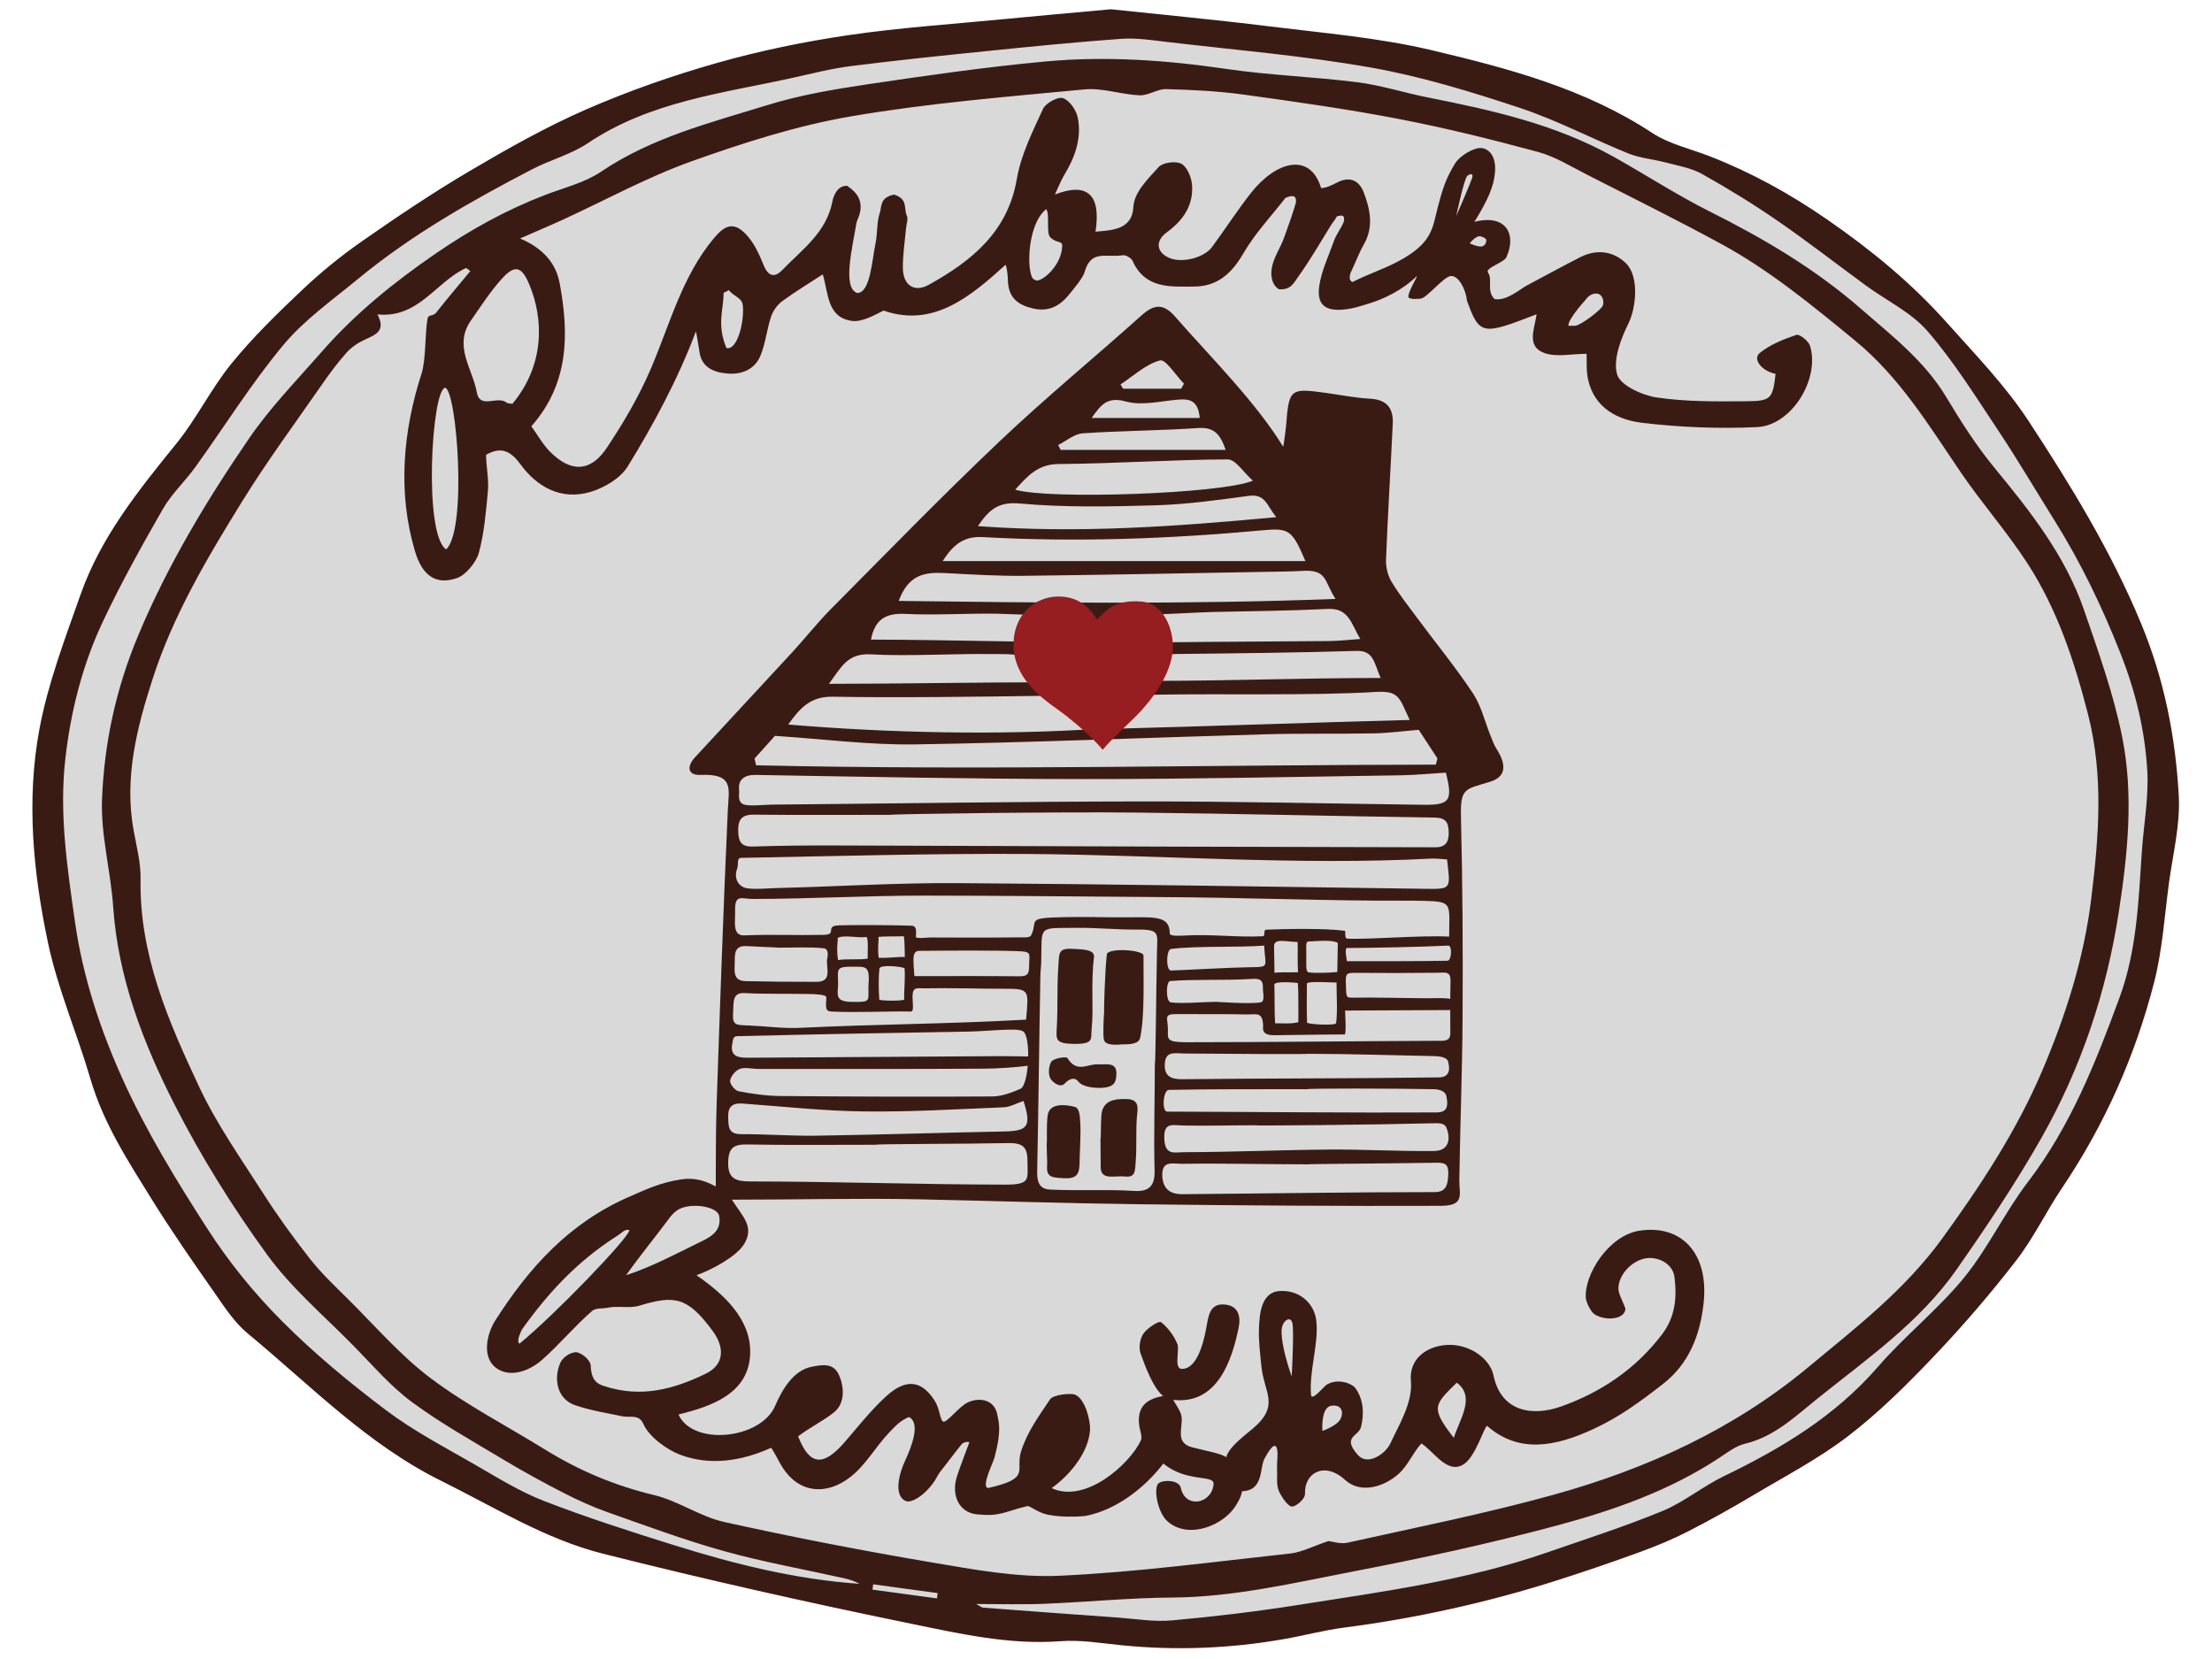 <svg xmlns="http://www.w3.org/2000/svg" width="400" height="300" viewBox="0 0 400 300" fill="none"><g clip-path="url(#clip0_2_2)"><ellipse cx="200" cy="150" rx="191" ry="145" fill="#D9D9D9"></ellipse><mask id="mask0_2_2" style="mask-type:luminance" maskUnits="userSpaceOnUse" x="-41" y="-78" width="482" height="482"><path d="M-41 -77.891H440.891V404H-41V-77.891Z" fill="white"></path></mask><g mask="url(#mask0_2_2)"><path d="M200.15 172.589C200.295 171.348 206.794 171.727 206.784 172.808C206.746 176.856 207.03 183.734 206.173 187.67C205.946 188.715 204.594 188.875 202.841 188.86C202.556 188.856 199.982 189.254 199.633 188.061C199.404 187.275 199.581 183.807 199.669 182.928C199.591 182.917 199.807 175.545 200.15 172.589Z" fill="#3A1B14"></path><path d="M197.835 172.949C197.237 177.865 197.794 182.216 197.413 185.949C197.208 187.955 197.928 188.827 194.034 188.766C190.794 188.713 190.986 187.877 191.101 185.823C191.321 181.966 191.11 178.773 191.373 174.921C191.56 172.187 191.264 171.37 194.377 171.604C195.644 171.699 197.835 171.65 197.835 172.949Z" fill="#3A1B14"></path><path d="M199.165 201.656C199.401 198.909 201.653 198.689 203.746 198.742C206.252 198.805 205.682 200.648 205.575 202.146C205.385 204.801 205.579 207.339 205.375 209.994C205.24 211.768 205.342 212.954 203.467 212.748C201.643 212.546 199.086 213.513 199.039 211.12C199.015 209.908 199.003 207.164 199.003 205.945C199.109 205.945 199.041 203.087 199.165 201.656Z" fill="#3A1B14"></path><path d="M189.277 206.939C189.384 205.973 189.202 203.571 189.45 201.703C189.748 199.452 192.524 199.69 194.339 200.152C195.159 200.36 195.263 201.635 195.336 202.782C195.485 205.089 195.261 207.838 195.222 210.167C195.191 212.049 194.958 213.179 192.5 213.06C190.183 212.948 189.188 212.917 189.355 210.73C189.398 210.177 189.277 208.416 189.277 206.939Z" fill="#3A1B14"></path><path d="M199.114 196.728C197.072 196.752 195.563 196.334 194.985 195.567C194.359 194.739 193.371 195.033 192.543 195.931C191.653 196.895 190.15 195.501 189.9 194.945C189.531 194.119 189.63 192.742 190.121 191.982C190.509 191.382 192.815 190.989 193.025 191.331C194.714 194.088 196.669 192.386 198.468 192.47C200.202 192.548 202.172 191.898 201.853 194.691C201.73 195.747 201.472 196.599 199.114 196.728Z" fill="#3A1B14"></path><path d="M262.894 260.009C258.624 254.502 259.341 254.071 263.426 250.028C266.899 252.578 263.911 256.724 262.894 260.009ZM242.385 256.629C241.76 257.85 239.13 258.757 239.13 258.757C239.13 258.757 238.802 254.487 240.742 254.205C242.681 253.923 243.011 255.408 242.385 256.629ZM233.578 248.886C233.578 248.886 231.606 243.536 231.762 240.484C231.847 238.849 233.333 237.856 233.692 239.202C234.052 240.547 233.578 248.886 233.578 248.886ZM113.219 230.597C115.996 226.714 118.955 223.11 121.15 220.132C121.585 219.54 122.277 218.886 122.933 218.583C125.396 217.449 129.766 218.248 130.048 219.873C130.57 222.879 128.169 223.839 126.054 224.871C122.513 226.602 117.748 229.143 113.219 230.597ZM93.921 242.988C93.634 242.711 93.545 242.159 94.375 240.423C99.189 233.699 104.342 228.159 111.428 223.59C112.594 222.899 112.93 222.192 113.821 222.447C113.728 223.839 100.235 237.849 93.921 242.988ZM135.098 206.958C142.862 207.094 150.628 207.009 158.392 207.009C158.394 206.845 174.416 206.872 182.285 206.709C185.305 206.647 185.82 207.63 185.809 210.403C185.799 213.18 186.369 214.224 181.862 214.217C166.45 214.2 151.187 213.662 135.773 213.641C133.133 213.638 131.569 213.247 131.68 210.071C131.766 207.555 132.7 206.916 135.098 206.958ZM134.287 199.558C141.591 200.087 148.896 200.895 156.206 200.983C164.633 201.087 173.068 200.578 181.495 200.233C182.63 200.186 183.742 199.538 185.09 199.094C186.534 203.686 185.903 204.517 181.58 204.604C170.273 204.83 158.97 205.192 147.663 205.369C143.116 205.44 138.565 205.078 134.016 205.094C131.613 205.102 131.739 203.637 131.681 202.011C131.613 200.123 132.445 199.424 134.287 199.558ZM186.211 191.05C185.17 191.05 182.267 190.975 181.226 190.982C166.008 191.077 150.789 191.174 135.569 191.271C133.811 191.281 131.933 191.245 132.423 188.736C132.559 188.031 132.554 187.39 133.266 187.373C147.129 187.038 161.343 186.771 175.208 186.543C177.542 186.506 180.699 186.174 183.033 186.193C183.691 186.198 184.439 186.196 184.985 186.492C186.474 187.298 186.127 196.211 184.512 196.905C182.914 197.59 181.146 198.263 179.45 198.273C166.684 198.351 153.917 198.307 141.15 198.193C138.611 198.171 136.052 197.809 133.555 197.331C132.904 197.207 131.931 195.98 132.026 195.412C132.161 194.599 133.012 193.568 133.794 193.289C134.769 192.942 135.982 193.297 137.093 193.297C150.755 193.301 164.418 193.333 178.081 193.25C180.208 193.236 183.9 193.005 186.025 192.702C185.988 192.235 186.71 191.393 186.211 191.05ZM132.56 183.352C132.701 181.384 132.316 179.464 134.58 179.582C138.349 179.777 142.867 179.672 146.643 179.753C147.284 179.769 149.433 179.832 149.428 180.348C149.411 181.81 149.052 182.846 150.303 182.914C154.596 183.148 160.988 182.835 164.774 182.914C165.202 182.924 165.083 181.583 165.056 181.246C164.803 178.15 165.642 178.766 167.465 178.721C171.682 178.621 177.296 178.808 181.514 178.8C186.258 178.791 186.019 178.956 185.549 184.384C171.783 185.17 158.173 185.204 144.671 185.865C141.582 186.016 138.464 185.559 135.358 185.438C133.245 185.355 132.409 185.465 132.56 183.352ZM132.865 173.994C132.88 172.527 132.773 170.966 134.99 171.083C136.987 171.189 138.983 171.272 140.98 171.366C143.092 171.374 146.915 171.216 148.989 171.488C149.87 171.604 149.707 172.833 149.606 173.253C149.232 174.817 150.723 177.538 147.66 177.548C143.549 177.564 138.942 177.508 134.835 177.421C132.455 177.37 132.849 175.522 132.865 173.994ZM151.476 169.616C152.481 168.974 155.485 169.696 156.581 169.429C157.139 169.293 156.848 172.605 156.909 173.339C155.769 173.606 153.078 173.356 151.544 173.606C151.199 171.384 151.56 170.289 151.476 169.616ZM154.433 174.81C156.311 174.835 157.171 174.607 157.108 177.266C156.77 181.037 158.021 181.21 154.104 181.176C150.757 181.146 151.565 179.774 151.554 177.831C151.542 175.211 151.012 174.767 154.433 174.81ZM158.849 169.421C159.726 169.303 162.322 169.351 163.449 169.303C163.618 170.446 163.587 172.12 163.618 173.059C162.433 172.996 160.383 173.278 158.902 173.2C158.647 171.588 158.932 170.172 158.849 169.421ZM159.023 175.155C159.114 174.339 163.281 174.803 163.575 175.107C163.725 177.251 163.434 179.301 163.512 180.724C163.529 181.045 159.026 180.991 159.006 180.755C158.87 179.167 158.858 176.595 159.023 175.155ZM184.271 176.547C178.248 176.472 171.417 176.517 165.357 176.517C165.109 173.353 164.935 171.959 166.215 171.947C170.96 171.904 179.963 171.813 184.706 172.03C186.527 172.114 186.124 172.778 186.107 174.15C186.088 175.835 186.156 176.571 184.271 176.547ZM136.098 162.561C146.324 162.546 156.966 161.949 167.191 161.954C181.867 161.963 196.542 162.136 211.218 162.23C223.672 162.31 236.053 162.765 248.507 162.859C251.397 162.881 254.707 162.835 257.595 162.905C262.773 163.03 262.058 163.421 262.054 169.366C256.735 169.099 247.363 169.948 243.594 169.727C243.062 169.694 243.412 168.351 243.173 168.317C239.761 167.843 232.422 167.96 228.983 168.115C228.347 168.144 228.923 169.273 228.326 169.303C223.728 169.538 219.005 168.885 214.121 169.179C213.477 169.217 211.544 169.329 211.539 168.834C211.508 165.174 208.333 165.971 201.273 165.88C198.381 165.841 195.488 165.791 192.598 165.846C185.226 165.987 187.824 166.42 186.462 169.132C186.207 169.637 185.007 169.492 184.312 169.502C178.982 169.572 173.651 169.555 168.32 169.528C167.786 169.524 165.602 169.785 165.619 169.429C165.67 168.413 165.824 167.442 164.821 167.396C162.458 167.286 153.698 167.238 151.665 167.333C149.04 167.454 151.517 169.003 148.958 169.054C143.466 169.162 139.614 168.94 134.628 169.147C132.375 169.241 132.982 166.76 132.933 164.518C132.87 161.626 134.23 162.565 136.098 162.561ZM133.283 157.143C133.623 156.219 133.138 155.148 134.038 155.131C150.599 154.816 168.971 154.32 185.531 154.423C209.978 154.575 234.407 156.542 258.874 155.26C259.737 155.214 260.611 155.352 261.677 155.414C262.241 160.613 262.602 160.793 258.049 160.73C229.931 160.341 201.239 159.882 173.119 159.697C162.234 159.625 151.344 160.322 140.455 160.588C138.806 160.628 136.897 160.843 135.243 160.652C133.483 160.45 132.673 158.803 133.283 157.143ZM136.346 147.316C144.578 147.401 152.809 147.348 161.042 147.348C161.042 147.202 190.627 146.782 205.419 146.938C223.437 147.13 241.454 147.584 259.47 147.844C261.454 147.873 261.927 148.727 261.971 150.452C262.017 152.212 261.454 153.22 259.555 153.215C243.65 153.172 227.743 153.147 211.838 153.097C191.623 153.034 171.409 152.938 151.192 152.888C146.186 152.875 141.176 152.909 136.173 153.082C134.029 153.155 133.541 152.215 133.492 150.314C133.439 148.208 134.102 147.292 136.346 147.316ZM136.635 140.131C156.518 140.471 176.403 140.871 196.288 140.881C215.289 140.891 234.29 140.471 253.289 140.199C255.928 140.162 258.561 139.893 261.456 139.717C262.748 144.806 262.201 145.59 257.371 145.531C240.483 145.318 223.595 144.907 206.709 144.924C184.278 144.946 161.848 145.301 139.418 145.505C138.306 145.515 135.263 145.867 134.367 145.415C133.317 144.886 133.74 143.679 133.645 142.7C133.483 141.051 134.551 140.096 136.635 140.131ZM140.13 133.068C148.976 133.644 157.224 134.736 165.452 134.61C186.552 134.283 207.644 133.377 228.743 132.786C235.303 132.602 241.87 132.735 248.434 132.617C250.938 132.572 253.437 132.232 256.553 131.977C257.439 133.331 258.685 135.237 259.933 137.145C259.839 137.52 259.746 137.894 259.652 138.27C218.677 138.311 177.704 139.332 136.724 138.389C136.63 137.981 136.537 137.575 136.443 137.168C137.834 135.621 139.224 134.074 140.13 133.068ZM150.642 125.987C161.744 126.195 177.311 125.991 188.421 125.829C195.022 125.734 193.998 126.084 198.627 131.79C180.691 132.974 160.699 132.546 142.532 131.018C144.705 127.982 146.575 125.911 150.642 125.987ZM157.521 118.329C163.895 118.703 172.803 118.178 179.229 118.273C183.484 118.336 186.957 117.702 189.648 123.373C177.899 123.373 162.225 123.657 149.902 123.657C152.154 120.626 153.234 118.077 157.521 118.329ZM163.742 111.014C168.956 111.284 175.014 110.89 180.239 110.976C181.43 110.997 185.123 111.17 186.331 111.17C186.068 116.015 186.913 116.048 182.734 115.988C175.428 115.884 164.721 115.658 157.498 115.658C158.174 112.219 159.912 110.815 163.742 111.014ZM170.931 103.629C175.701 103.889 180.482 104.178 185.254 104.124C201.024 103.944 216.792 103.615 232.561 103.342C233.117 103.332 234.63 103.292 235.142 103.253C240.116 102.879 239.337 104.967 241.503 108.304C214.992 109.324 187.365 108.981 162.521 108.666C164.274 103.901 167.176 103.425 170.931 103.629ZM177.709 97.121C194.615 98.077 211.491 97.446 228.342 95.889C233.108 95.449 233.675 95.845 236.056 101.458H170.477C172.475 98.272 174.521 96.941 177.709 97.121ZM184.415 91.051C192.562 91.78 200.815 91.617 209.013 91.375C214.641 91.209 220.263 90.417 225.858 89.665C228.87 89.262 229.103 91.505 230.8 93.516C212.552 95.217 195.093 96.486 176.832 95.139C178.974 91.981 180.679 90.718 184.415 91.051ZM191.452 83.911C201.64 83.838 211.824 83.12 222.013 83.074C223.429 83.069 224.853 85.413 226.558 86.921C220.812 89.341 189.26 90.359 183.582 88.54C185.806 86.107 187.623 83.938 191.452 83.911ZM195.777 78.362C202.73 77.886 209.715 77.879 216.668 77.403C219.495 77.208 220.656 78.455 221.637 81.354H191.799C191.646 81.063 191.494 80.771 191.341 80.478C192.819 79.742 194.257 78.466 195.777 78.362ZM203.603 72.606C206.531 73.415 209.953 72.502 213.149 72.259C215.133 72.109 216.664 72.414 216.953 75.586H197.393C199.018 73.357 200.089 71.633 203.603 72.606ZM209.771 65.173C210.771 64.908 212.63 67.881 214.099 69.379C213.929 69.683 213.757 69.989 213.587 70.295H203.102C202.942 70.035 202.782 69.777 202.621 69.517C204.979 67.973 207.185 65.86 209.771 65.173ZM245.978 115.551C243.803 115.699 242.076 115.905 240.347 115.922C231.687 116.008 219.733 116.037 211.075 116.146C207.221 116.194 209.511 113.067 208.078 111.107C210.782 111.107 216.797 110.716 219.502 110.66C226.378 110.517 233.26 110.451 240.128 110.115C243.951 109.926 244.354 112.852 245.978 115.551ZM249.667 122.599C236.274 122.599 221.304 123.123 208.64 123.123C204.797 119.203 208.889 118.303 212.865 118.261C222.744 118.156 235.385 118.014 245.258 117.705C248.414 117.605 248.42 119.764 249.667 122.599ZM254.926 130.19C237.496 130.651 219.099 131.312 202.257 131.757C204.564 128.446 204.392 125.71 208.827 125.625C220.357 125.403 237.306 125.826 248.815 125.124C253.17 124.859 253.055 126.346 254.926 130.19ZM243.558 171.432C248.492 171.4 256.943 171.241 261.898 170.993C262.644 170.956 262.5 173.715 261.757 173.732C256.416 173.841 248.92 173.81 243.577 173.81C243.514 173.53 243.118 171.434 243.558 171.432ZM236.578 170.259C237.675 170.215 240.979 169.853 241.92 170.524C241.896 171.037 241.852 175.252 241.826 175.765C240.653 175.922 237.707 176.003 236.617 175.828C236.133 175.75 236.203 174.335 236.223 173.484C236.271 171.559 235.992 170.281 236.578 170.259ZM241.685 177.657C241.688 179.985 241.892 182.895 241.612 185.006C241.542 185.532 236.367 185.217 236.356 184.913C236.279 183.082 236.313 179.747 236.33 177.885C236.333 177.321 241.189 177.732 241.685 177.657ZM234.783 184.853C233.265 185.198 231.8 185.027 230.579 185.042C230.453 183.556 230.509 179.592 230.441 178.06C230.411 177.358 234.2 177.684 234.678 177.756C234.834 178.851 234.768 183.493 234.783 184.853ZM230.468 175.906C230.438 175.014 230.406 172.057 230.39 171.182C230.365 169.64 232.167 170.25 234.654 170.352C234.713 171.503 234.601 173.883 234.727 175.82C232.871 175.843 231.133 175.797 230.468 175.906ZM226.105 174.905C222.217 174.956 215.656 175.362 211.774 175.5C210.788 175.534 210.874 171.716 211.758 171.604C216.544 170.997 223.939 171.372 228.602 170.993C228.779 174.873 229.702 174.857 226.105 174.905ZM219.893 181.163C217.907 181.163 213.637 181.55 211.695 181.256C210.793 181.118 210.833 177.47 211.602 177.404C215.663 177.062 221.594 177.293 225.666 177.057C227.261 176.965 228.413 176.763 228.369 178.533C228.345 179.502 228.842 181.117 227.903 181.271C225.97 181.591 219.893 181.158 219.893 181.163ZM262.253 185.493C262.235 187.155 262.6 188.202 260.632 188.209C245.731 188.262 229.459 188.466 214.558 188.468C211.02 188.468 211.163 187.92 211.196 186.419C211.243 184.102 210.278 183.362 212.714 183.383C216.27 183.413 221.923 183.349 225.479 183.446C227.092 183.49 228.328 182.846 228.415 185.467C228.427 185.843 227.981 187.216 230.375 187.201C233.93 187.177 239.603 187.06 243.14 187.06C243.501 187.06 243.235 183.305 243.235 182.742C249.192 182.742 256.738 182.648 262.695 182.648C262.733 182.237 262.564 181.105 262.602 180.693C261.436 180.379 258.889 180.527 257.721 180.52C253.947 180.5 248.512 180.34 244.737 180.411C243.32 180.438 243.463 180.296 243.382 178.036C243.31 176.027 243.36 175.901 245.332 175.922C249.779 175.967 255.37 175.952 259.817 175.908C261.439 175.893 262.362 175.534 262.298 177.588C262.216 180.221 262.282 182.858 262.253 185.493ZM214.106 203.533C218.217 203.611 222.618 203.487 226.73 203.487C226.732 203.606 248.505 203.395 258.942 203.127C260.123 203.096 261.186 203.03 261.544 203.89C262.364 205.857 262.078 208.092 259.363 208.133C253.254 208.222 246.465 207.825 240.356 207.875C231.585 207.946 222.893 208.33 214.121 208.352C212.476 208.356 210.677 209.027 210.543 205.971C210.405 202.844 211.988 203.494 214.106 203.533ZM210.626 192.466C210.735 189.979 212.404 190.494 214.167 190.509C221.611 190.577 236.57 190.666 236.57 190.564C244.016 190.564 251.921 190.841 259.363 190.978C260.377 190.997 261.67 191.189 261.867 191.956C262.316 193.712 261.922 194.803 260.184 194.827C245.185 195.035 229.074 194.987 214.074 195.155C212.542 195.172 210.507 195.13 210.626 192.466ZM211.367 197.088C218.914 196.93 228.814 196.964 236.364 196.964C236.364 196.796 251.996 196.816 259.317 196.962C260.445 196.985 261.374 197.411 261.541 198.18C262.036 200.451 261.373 201.155 259.81 201.163C244.825 201.25 226.04 201.058 211.054 201.015C210.067 201.012 210.303 197.11 211.367 197.088ZM259.435 215.571C244.354 215.571 228.92 215.827 213.839 215.946C211.947 215.962 210.308 215.294 210.182 212.657C210.041 209.721 212.188 210.479 213.769 210.455C221.311 210.347 228.964 210.549 236.507 210.549C236.509 210.474 251.492 210.396 259.035 210.268C261.024 210.234 261.957 210.165 261.895 212.291C261.837 214.255 261.505 215.571 259.435 215.571ZM208.833 192.332C208.833 198.868 208.612 205.148 208.785 211.679C208.86 214.503 207.726 215.525 205.096 215.358C200.001 215.035 194.938 215.368 189.842 215.11C187.885 215.011 187.521 213.592 187.555 211.919C187.792 200.179 187.912 188.087 188.137 176.347C188.15 175.571 188.268 174.8 188.285 174.024C188.438 167.178 187.596 167.881 194.66 167.785C198.209 167.738 202.231 168.141 205.783 168.1C209.771 168.052 209.29 168.895 209.224 171.825C209.071 178.572 208.982 192.332 208.833 192.332ZM296.553 222.534C290.827 223.365 286.407 230.636 286.771 234.745C286.846 235.575 287.704 237.21 288.285 237.621C289.958 238.811 293.651 238.794 293.933 236.746C293.963 236.521 293.085 234.718 292.816 233.909C292.105 231.773 294.028 228.7 296.831 227.738C299.378 226.865 302.475 228.346 302.795 230.905C303.252 234.565 302.99 238.08 300.548 241.297C295.811 247.531 289.593 251.723 282.403 254.3C276.907 256.272 271.411 255.157 270.075 248.729C269.424 245.593 265.599 242.964 261.643 243.208C257.791 243.442 254.763 245.868 255.135 249.746C255.509 253.673 252.798 257.982 251.458 260.947C250.571 262.912 247.331 265.11 245.576 263.138C242.572 259.759 245.685 259.794 246.124 258.021C246.702 255.68 246.593 253.032 245.044 250.936C244.643 250.392 242.229 249.09 239.959 250.356C239.448 250.642 237.194 253.498 237.081 252.25C236.694 247.93 238.489 243.066 238.035 238.874C237.678 235.566 234.843 233.206 231.356 233.46C227.929 233.711 227.762 237.921 227.663 240.171C227.568 242.361 227.878 244.78 228.087 246.961C228.556 251.895 231.562 254.072 226.553 258.334C225.385 259.329 222.079 261.761 221.751 263.529C220.952 262.841 217.768 262.304 215.554 261.714C212.367 260.864 213.987 258.108 213.647 256.066C213.484 255.091 212.348 253.595 212.176 253.141C220.185 254.033 222.786 245.916 223.988 240.093C224.394 238.123 224.019 235.962 221.171 235.886C218.72 235.819 218.512 238.06 218.137 240.125C217.531 243.451 216.197 247.9 213.443 247.509C212.363 247.055 213.321 244.029 212.911 243.051C212.28 241.543 211.224 240.1 209.985 239.109C209.535 238.747 207.447 240.231 206.825 241.079C206.116 242.048 205.88 243.694 206.262 244.772C207.151 247.277 208.578 251.045 210.315 252.437C208.108 252.875 205.421 253.776 206.026 257.911C206.145 258.725 206.621 259.794 206.294 260.493C204.307 264.735 196.312 271.961 190.165 269.099C193.623 266.642 196.859 262.543 197.111 258.601C197.22 256.872 196.219 252.921 194.386 252.192C193.607 251.883 190.457 252.189 189.883 253.047C187.817 256.136 185.804 258.858 184.667 262.377C183.504 265.967 186.614 267.283 178.681 269.082C177.367 268.879 179.543 264.667 179.839 263.56C181.168 258.601 180.606 257.193 180.341 255.784C179.849 253.187 177.274 252.571 175.021 253.595C173.437 254.314 171.203 257.365 170.547 257.068C169.937 256.724 169.999 254.8 168.998 253.251C166.537 249.445 163.686 249.362 160.253 252.484C157.486 255 155.155 258.008 152.697 260.838C148.911 265.197 146.407 265.093 144.328 259.743C146.225 258.244 148.911 256.933 150.803 255.408C152.86 253.753 152.658 250.827 151.743 248.714C150.762 246.449 148.863 246.752 146.8 247.15C143.371 247.808 141.359 251.47 140.166 254.235C137.558 260.277 125.272 261.542 122.692 255.784C128.604 254.331 135.491 252.022 135.659 244.678C135.802 238.483 130.826 233.992 125.946 230.597C128.526 229.706 133.063 227.313 134.502 225.06C136.537 221.876 134.267 219.953 132.344 216.941C144.178 216.941 155.407 216.642 166.385 216.878C179.611 217.164 193.058 217.607 206.283 217.769C224.291 217.991 242.572 218.116 260.584 218.051C264.965 218.036 263.855 215.936 263.892 213.374C264.033 203.615 264.421 193.858 264.479 184.099C264.55 172.108 264.491 160.112 264.193 148.128C264.052 142.426 264.74 142.811 269.465 141.364C272.498 140.434 272.362 138.141 270.614 135.416C270.14 134.678 269.852 133.814 269.517 132.993C268.482 130.443 267.851 127.631 266.361 125.384C263.285 120.745 259.742 116.415 256.417 111.937C254.765 109.713 253.033 107.529 251.611 105.161C250.935 104.034 250.581 102.509 250.634 101.186C250.96 92.984 251.474 84.79 251.856 76.591C251.984 73.855 250.804 72.266 247.796 72.104C245.139 71.961 242.504 71.428 239.861 71.064C233.698 70.217 233.076 70.151 232.638 76.189C232.568 77.168 232.206 80.101 232.044 80.79C227.068 72.653 218.83 64.498 212.499 57.258C210.361 54.812 208.68 55.013 206.42 57.037C197.902 64.667 189.05 71.941 180.759 79.805C170.385 89.645 160.411 99.908 150.334 110.053C147.84 112.564 145.642 115.366 143.243 117.974C137.395 124.325 131.498 130.63 125.646 136.98C124.198 138.552 124.283 140.233 126.68 140.13C132.831 139.861 131.783 142.707 131.608 146.561C130.801 164.297 130.192 182.043 129.587 199.79C129.436 204.179 129.434 210.467 129.434 214.547C126.712 213.044 124.74 213.029 123.05 213.294C119.367 213.876 117.014 214.994 113.617 216.487C102.94 221.179 95.706 229.169 89.596 238.726C87.983 241.249 87.089 245.474 89.759 247.4C92.24 249.188 95.68 247.949 97.974 245.945C101.047 243.259 103.976 239.738 107.065 237.069C107.757 236.47 108.971 236.683 109.879 236.481C111.686 236.074 113.791 236.652 115.557 236.12C121.94 234.196 124.271 234.43 128.871 240.673C131.064 243.65 131.006 246.764 127.635 248.401C121.961 251.155 115.948 252.906 109.08 250.591C108.055 250.246 106.906 249.605 106.827 247.009C106.792 245.81 104.91 244.474 104.09 244.522C102.999 244.583 101.688 245.518 101.274 246.54C100.038 249.588 100.876 253.056 104.012 254.111C106.95 255.099 109.519 255.473 112.553 256.114C113.94 256.405 115.542 255.645 116.356 257.522C117.332 259.772 120.541 262.12 122.909 263.028C128.341 265.109 134.056 264.237 139.445 261.807C140.178 262.836 140.851 264.333 141.495 265.343C144.453 269.976 149.333 270.487 153.666 267.174C156.61 264.923 158.334 261.581 160.942 258.882C162.037 257.749 162.819 256.911 164.367 256.238C166.463 257.302 164.95 261.403 163.65 264.182C162.747 266.112 161.425 270.384 163.788 271.429C164.818 271.885 167.339 270.365 169.076 267.689C169.289 267.361 169.649 266.625 169.921 266.282C171.434 264.367 172.412 263.006 173.942 261.103C174.379 260.745 174.999 260.655 175.286 260.823C174.595 262.749 173.677 265.022 173.049 266.97C171.951 270.391 173.439 273.512 176.633 273.838C180.919 274.277 181.519 273.383 185.753 272.352C186.251 272.23 187.533 273.522 189.602 273.932C192.334 274.474 195.972 274.192 196.344 274.12C201.844 273.046 206.951 269.099 210.376 264.655C214.585 268.143 219.582 266.6 219.451 268.362C219.184 271.929 214.351 272.93 213.521 269.036C213.236 267.691 210.565 267.502 209.548 268.191C208.53 268.879 209.227 273.5 211.206 275.183C215.007 278.418 221.36 275.825 223.549 272.148C224.153 271.137 224.41 270.647 224.614 269.661C228.617 269.535 227.725 265.297 228.712 263.669C229.02 263.16 230.183 260.932 230.73 261.573C231.278 262.215 230.861 264.391 230.933 265.547C231.009 266.758 230.776 268.432 231.215 269.52C231.58 270.426 232.818 272.371 233.578 272.431C234.327 272.488 236.021 271.065 235.987 270.115C235.846 266.266 239.569 264.248 243.229 267.611C245.983 270.141 250.168 268.949 252.866 266.564C254.629 265.005 255.438 262.781 257.028 261.025C259.239 262.361 261.72 266.737 264.71 264.765C266.884 263.329 268.276 258.241 268.902 257.834C274.706 262.919 281.302 261.556 288.034 258.465C292.816 256.27 296.554 253.498 300.706 250.278C305.309 246.708 307.487 241.555 308.094 235.369C308.937 226.76 304.201 221.424 296.553 222.534Z" fill="#3A1B14"></path><path d="M387.298 154.218C386.716 163.055 386.378 171.959 383.289 180.367C378.988 192.074 374.436 203.644 366.716 213.733C362.508 219.234 359.527 225.693 355.161 231.043C350.462 236.801 344.492 241.506 339.616 247.137C331.905 256.041 322.201 261.884 311.787 266.911C307.938 268.769 304.542 271.617 300.617 273.238C293.788 276.06 286.724 278.32 279.734 280.747C265.102 285.827 249.81 287.853 234.612 290.247C227.081 291.433 219.494 292.341 211.902 293.021C208.65 293.314 205.316 292.732 202.023 292.499C193.964 291.928 185.906 291.337 177.849 290.719C177.46 290.689 177.095 290.351 176.515 290.051C180.782 290.051 184.772 290.184 188.751 290.022C196.49 289.708 204.222 288.938 211.96 288.887C223.161 288.815 233.965 286.235 244.826 284.149C257.1 281.789 269.345 279.132 281.412 275.897C291.722 273.133 301.858 269.595 310.905 263.623C312.372 262.654 313.871 261.479 315.522 261.083C320.833 259.812 324.604 256.169 328.607 252.949C337.549 245.761 347.117 239.15 353.793 229.596C359.205 221.849 364.503 213.97 369.161 205.759C376.362 193.061 380.931 179.351 383.153 164.879C384.758 154.427 385.843 143.875 383.798 133.481C382.249 125.609 379.485 117.942 376.863 110.319C373.499 100.54 367.204 92.534 360.7 84.639C357.412 80.649 354.595 76.227 351.929 71.783C348.002 65.242 342.124 60.732 336.517 55.839C328.262 48.634 318.987 43.164 309.242 38.28C303.27 35.286 297.636 31.626 291.8 28.353C281.318 22.475 269.765 19.916 258.128 17.606C253.89 16.765 249.73 15.416 245.462 14.874C237.587 13.873 229.613 13.62 221.767 12.467C210.855 10.862 199.915 10.104 188.967 11.124C178.159 12.13 167.394 13.676 156.654 15.277C150.653 16.173 144.599 17.203 138.822 18.99C128.486 22.188 117.906 24.826 108.697 31.044C105.735 33.044 102.011 33.938 98.599 35.247C91.532 37.962 85.017 41.566 78.75 45.875C71.222 51.05 64.223 56.706 58.224 63.564C53.707 68.727 48.857 73.692 45.006 79.326C37.314 90.575 30.313 102.189 24.991 114.909C20.953 124.556 18.85 134.377 18.449 144.53C18.194 150.962 20.018 157.451 20.463 163.945C21.346 176.813 25.883 188.604 31.607 199.826C36.411 209.24 42.081 218.322 48.297 226.878C52.728 232.977 58.664 237.996 63.999 243.431C67.4 246.895 70.607 250.669 74.476 253.527C79.761 257.428 85.555 260.653 91.206 264.045C94.721 266.156 98.329 268.126 101.978 269.996C104.511 271.295 107.128 272.485 109.81 273.43C116.794 275.894 123.75 278.491 130.873 280.477C138.006 282.463 145.33 283.768 152.569 285.385C153.556 285.606 154.529 285.897 155.438 286.405C143.948 285.616 132.883 282.85 121.979 279.445C114.052 276.97 106.126 274.423 98.388 271.431C94 269.735 89.922 267.185 85.822 264.818C80.417 261.699 74.821 258.788 69.862 255.053C63.263 250.083 56.837 244.763 51.011 238.922C45.996 233.894 41.406 228.258 37.564 222.291C31.927 213.541 26.434 204.565 22.165 195.106C18.099 186.103 14.966 176.617 13.548 166.63C12.157 156.838 10.682 147.11 11.816 137.204C12.802 128.585 14.918 120.208 18.614 112.374C21.89 105.428 25.64 98.689 29.467 92.023C31.041 89.283 33.463 87.044 35.328 84.453C40.627 77.099 45.438 69.352 51.221 62.408C55.043 57.818 60.126 54.246 64.793 50.397C74.413 42.463 85.206 36.345 96.222 30.613C99.52 28.897 103.272 27.93 106.318 25.883C117.584 18.318 130.715 16.866 143.443 14.051C146.903 13.286 150.355 12.397 153.861 11.954C161.983 10.923 170.131 10.08 178.278 9.254C186.414 8.429 194.552 7.608 202.705 7.023C205.444 6.826 208.249 7.255 211.001 7.581C223.319 9.036 235.717 10.061 247.915 12.217C257.007 13.825 265.954 16.567 274.741 19.476C281.497 21.712 287.867 25.084 294.486 27.76C296.588 28.608 298.956 28.78 301.172 29.372C303.403 29.968 305.795 30.349 307.765 31.451C312.459 34.075 317.059 36.906 321.487 39.958C326.921 43.701 332.129 47.767 337.459 51.664C341.197 54.397 345.641 56.505 348.585 59.912C353.356 65.434 357.264 71.719 361.327 77.822C364.861 83.132 368.093 88.644 371.481 94.053C376.273 101.705 380.141 109.756 383.464 118.185C386.195 125.104 387.884 132.128 388.296 139.401C388.571 144.305 387.623 149.273 387.298 154.218ZM283.611 58.902C283.518 57.714 286.694 54.256 286.694 54.256C286.694 54.256 287.382 53.099 288.587 53.083C289.791 53.068 290.136 54.476 289.839 55.258C289.541 56.04 285.818 58.856 284.864 58.902C283.909 58.95 283.611 58.902 283.611 58.902ZM267.827 42.758C268.719 43.055 268.798 43.305 268.765 43.587C268.735 43.869 268.563 44.48 267.875 44.573C267.186 44.667 265.778 44.01 265.778 44.01C265.778 44.01 266.934 42.46 267.827 42.758ZM263.337 39.05C263.337 39.05 264.777 32.151 265.37 31.76C265.965 31.369 266.278 31.417 266.278 31.886C266.278 32.355 263.337 39.05 263.337 39.05ZM189.919 42.899C191.104 44.094 192.109 43.426 192.078 44.51C191.968 48.327 187.784 51.506 187.119 50.564C185.664 50.567 185.397 40.896 189.183 37.814C189.899 38.739 189.119 42.093 189.919 42.899ZM130.846 52.99C131.028 52.813 131.603 52.635 131.784 52.458C132.589 53.519 134.085 53.843 134.289 55.008C134.71 57.43 133.507 63.44 131.359 62.933C129.58 58.622 130.846 56.048 130.846 52.99ZM80.676 99.344C76.562 96.668 78.032 70.59 80.489 70.119C82.585 70.449 84.54 95.792 80.676 99.344ZM85.148 57.972C86.911 55.446 88.593 52.828 90.631 50.538C93.041 47.834 94.279 48.08 95.661 51.322C98.417 57.794 98.425 66.132 92.661 73.019C92.215 72.936 91.809 72.982 91.593 72.802C90.007 71.472 86.775 74.068 86.226 70.962C85.47 66.692 81.951 62.554 85.148 57.972ZM68.252 56.857C75.744 57.599 78.841 50.916 84.292 48.458C84.545 48.643 84.8 48.828 85.055 49.014C82.993 51.507 80.893 53.971 78.892 56.511C78.265 57.306 77.463 56.737 77.296 57.699C76.835 60.383 77.031 65.067 76.234 67.538C72.873 77.946 71.868 89.023 75.044 99.687C76.429 104.34 79.028 105.8 82.663 104.522C84.264 103.957 86.134 101.622 86.576 100.019C87.564 96.433 87.862 92.641 88.222 88.911C88.443 86.619 87.904 84.443 87.904 82.243C90.69 80.633 92.43 81.648 94.145 83.996C97.128 88.079 101.497 90.514 106.745 88.962C109.268 88.216 112.173 86.512 113.494 84.374C118.043 77.011 122.618 68.54 125.841 59.936C125.904 60.081 126.384 62.823 126.482 63.581C126.851 66.442 129.054 67.34 131.558 67.547C134.188 67.763 136.531 66.782 137.549 64.239C138.442 62.013 138.675 59.533 139.441 57.245C139.79 56.21 140.548 55.133 141.425 54.484C143.717 52.786 146.177 51.314 148.783 49.612C149.822 53.027 149.539 57.35 153.98 58.022C155.831 58.301 157.908 57.087 159.778 56.165C168.788 59.302 175.486 53.627 181.846 47.874C182.23 48.939 182.222 50.137 182.276 51.011C182.456 53.964 184.204 55.188 186.859 55.793C189.63 56.425 191.628 55.339 193.28 53.318C193.979 52.463 195.829 50.266 196.114 49.25C197.299 45.044 199.893 46.645 203.038 46.156C203.581 46.071 204.577 46.657 204.811 47.181C207.076 52.257 211.667 51.839 215.94 51.819C220.081 51.8 222.697 49.507 224.803 45.882C226.971 42.154 229.774 39.235 232.44 35.796C234.395 34.92 234.412 35.952 234.334 36.656C233.715 38.861 233.001 40.689 232.249 42.848C231.597 44.724 230.361 46.45 229.999 48.357C229.788 49.469 229.781 51.363 231.251 52.301C233.393 52.505 234.002 51.106 234.691 50.142C236.938 47.001 238.672 43.988 240.7 40.694C240.987 40.226 241.499 39.669 241.717 39.16C242.562 38.863 243.25 38.8 243.015 40.051C242.499 41.372 241.679 42.256 241.21 43.594C240.268 46.28 238.973 48.923 238.567 51.693C238.07 55.074 239.619 56.34 243.119 55.961C244.976 55.759 245.924 55.365 247.725 54.828C250.05 54.134 253.606 52.48 256.114 50.005C256.794 49.333 253.965 53.69 254.861 53.904C255.66 54.096 255.108 54.088 256.831 54.02C258.001 53.974 261.056 49.965 262.402 49.911C263.808 49.855 265.078 52.41 265.277 54.358C267.55 60.749 268.153 60.579 277.865 56.83C277.527 59.407 275.933 62.615 279.248 63.829C281.436 64.63 284.155 63.98 286.901 63.98C286.964 65.245 286.809 67.02 287.183 68.676C288.337 73.791 292.528 75.928 296.95 76.457C303.83 77.279 310.849 77.556 317.77 77.23C323.966 76.938 329.126 68.55 327.32 62.559C327.053 61.675 325.42 60.368 324.855 60.556C322.528 61.335 320.116 62.302 318.234 63.817C316.872 64.912 318.531 67.083 321.083 67.605C320.564 72.066 320.297 72.528 315.862 72.558C310.437 72.596 304.95 72.667 299.614 71.882C296.946 71.489 292.972 69.665 292.423 67.7C291.663 64.985 293.099 61.289 294.49 58.452C295.865 55.645 296.458 49.977 294.019 47.601C291.748 45.387 288.706 44.995 285.725 46.525C281.893 48.488 279.812 49.656 276.009 51.676C274.965 52.23 272.349 54.523 270.236 54.069C268.75 52.521 269.983 50.569 269.09 49.313C268.471 48.442 271.936 47.526 272.398 46.521C274.289 42.423 272.383 38.644 266.627 40.114C268.985 36.265 270.139 33.788 270.346 31.126C270.605 27.818 268.893 26.861 267.929 26.774C266.435 26.638 263.92 28.256 263.142 29.532C261.386 32.404 260.835 34.275 259.985 37.533C259.019 41.245 259.07 43.987 252.758 47.307C249.982 48.767 247.34 49.585 244.545 51.011C244.277 50.724 243.891 50.783 244.173 49.469C245.135 47.472 245.562 46.096 246.65 44.169C248.423 41.027 247.777 37.889 246.633 34.858C245.829 32.724 244.173 31.767 241.814 32.993C240.952 33.44 239.855 33.997 238.901 34.013C236.899 27.379 230.668 29.21 226.184 34.929C223.722 38.067 221.555 41.433 219.192 44.648C217.728 46.64 213.731 47.618 211.469 46.652C209.124 45.654 208.835 43.59 211.01 41.999C213.995 39.818 215.87 37.066 215.545 33.338C215.428 31.988 214.632 30.11 213.588 29.593C212.568 29.088 210.29 29.36 209.505 30.227C207.635 32.296 205.073 34.747 204.946 37.442C204.75 41.539 201.075 41.637 198.101 41.897C199.133 35.249 196.677 32.887 190.764 35.17C191.13 34.364 191.993 32.391 192.408 31.711C194.367 28.505 195.63 25.052 194.906 21.315C194.64 19.944 193.435 18.172 192.243 17.75C191.33 17.427 189.097 18.634 188.612 19.69C186.735 23.78 184.629 27.964 183.883 32.33C182.237 41.972 175.689 47.189 167.972 51.492C165.337 52.963 163.325 51.575 163.27 48.558C163.226 46.134 163.631 43.701 163.836 41.272C163.903 40.502 164.268 39.59 163.981 38.99C163.382 37.736 164.278 36.015 161.681 35.186C159.069 35.718 159.476 37.326 159.095 38.477C158.517 40.226 158.702 42.21 158.315 44.041C157.699 46.962 157.38 53.068 154.986 52.974C152.295 52.051 154.175 44.614 154.813 40.627C154.969 39.65 155.596 38.878 155.627 37.564C155.663 36.061 155.064 34.873 153.203 33.606C151.435 33.513 150.721 35.403 150.519 36.449C149.441 42.064 145.031 45.129 141.469 48.823C140.058 50.288 138.902 49.994 138.061 47.88C137.265 45.879 136.276 43.769 134.799 42.268C132.621 40.051 131.042 40.74 129.087 43.086C123.327 50.001 121.163 58.549 117.746 66.559C115.59 71.612 112.76 76.448 109.696 81.025C106.776 85.392 103.218 85.451 99.481 81.704C98.184 80.404 97.269 78.726 96.085 77.089C102.937 69.322 102.907 60.342 101.203 51.195C100.54 47.635 98.216 44.876 94.041 43.125C97.028 41.817 99.423 40.809 101.785 39.725C109.521 36.177 117.04 32.034 125.024 29.181C134.431 25.82 144.091 22.723 153.903 21.04C167.845 18.648 182.013 17.507 196.116 16.166C199.368 15.857 202.739 17.094 206.071 17.235C207.662 17.302 209.299 16.071 210.897 16.115C215.555 16.241 220.239 16.467 224.849 17.101C234.243 18.391 243.648 19.723 252.955 21.514C261.404 23.14 269.78 25.22 278.09 27.466C281.216 28.311 284.098 30.118 287.028 31.609C295.1 35.714 303.212 39.747 311.168 44.066C319.978 48.849 327.659 55.193 335.399 61.539C343.555 68.229 348.808 76.943 354.569 85.416C358.4 91.046 362.956 96.194 366.65 101.906C372.051 110.254 375.138 119.625 377.593 129.223C380.423 140.288 379.534 151.309 378.167 162.48C376.831 173.396 373.513 183.728 369.286 193.649C364.683 204.46 358.208 214.316 351.244 223.918C344.475 233.254 335.642 240.046 326.987 247.237C313.406 258.523 297.704 265.651 280.898 270.311C268.636 273.711 256.119 276.195 243.689 278.967C242.375 279.26 240.879 278.734 240.244 278.668C237.365 279.63 235.379 280.698 233.302 280.924C219.416 282.435 205.536 284.305 191.602 284.946C183.968 285.296 176.17 283.833 168.554 282.546C155.974 280.419 143.435 277.988 130.98 275.227C126.603 274.258 122.654 271.402 118.281 270.357C111.206 268.667 104.705 265.928 98.57 262.131C91.644 257.843 84.329 254.081 77.852 249.205C72.346 245.063 67.763 239.689 62.824 234.806C60.505 232.513 58.112 230.252 56.102 227.7C53.105 223.891 50.247 219.947 47.636 215.865C43.589 209.536 39.204 203.321 36.027 196.56C30.444 184.679 25.164 172.586 25.422 158.959C25.478 156.01 24.678 153.031 24.149 150.09C22.442 140.609 24.747 131.623 27.605 122.751C31.318 111.227 37.484 100.87 43.798 90.658C48.25 83.457 53.301 76.623 58.132 69.66C59.546 67.622 61.024 65.604 62.678 63.761C63.584 62.749 64.833 61.93 66.083 61.366C68.002 60.497 69.814 59.775 68.252 56.857ZM169.429 289.04C165.541 288.511 161.655 287.982 157.769 287.455C157.813 287.134 157.856 286.813 157.898 286.493L169.555 288.081C169.513 288.401 169.47 288.72 169.429 289.04ZM393.994 143.924C393.401 133.223 391.383 122.885 387.155 112.692C381.735 99.626 374.461 87.768 366.813 76.101C362.597 69.67 357.123 64.031 351.967 58.256C345.614 51.14 338.309 45.154 330.414 39.696C323.697 35.051 316.726 31.199 309.173 28.256C305.676 26.893 301.83 26.05 298.764 24.03C286.571 16.01 272.733 12.355 258.882 9.074C249.322 6.811 239.406 5.988 229.618 4.776C219.487 3.521 209.32 2.573 200.886 1.675C193.214 2.379 187.368 2.891 181.526 3.459C172.148 4.371 162.724 4.989 153.412 6.359C145.429 7.533 137.456 9.169 129.697 11.37C121.646 13.653 113.673 16.443 106.004 19.785C98.747 22.949 91.79 26.886 84.956 30.912C78.306 34.827 71.882 39.15 65.546 43.563C61.727 46.222 58.074 49.189 54.695 52.383C50.212 56.619 45.754 60.959 41.87 65.728C38.184 70.252 35.587 75.656 31.911 80.19C25.057 88.644 18.236 97.101 14.576 107.487C11.754 115.495 8.677 123.547 7.129 131.843C4.73 144.703 5.993 157.766 8.677 170.472C10.447 178.853 13.944 186.855 16.358 195.117C18.718 203.19 23.239 210.107 27.59 217.109C31.105 222.767 34.924 228.243 38.743 233.703C40.574 236.319 42.371 239.138 44.789 241.132C56.121 250.48 66.352 261.156 79.872 267.834C89.449 272.565 98.616 278.333 109.003 280.951C127.463 285.602 146.054 289.788 164.707 293.611C173.574 295.428 182.506 297.48 191.766 296.782C195.375 296.51 199.067 297.134 202.705 297.502C212.597 298.504 222.432 298.116 232.212 296.396C235.813 295.762 239.364 294.803 242.981 294.334C256.175 292.627 269.104 289.759 281.767 285.716C286.816 284.105 291.833 282.381 296.812 280.562C299.697 279.508 302.551 278.311 305.285 276.912C309.236 274.891 313.118 272.72 316.93 270.449C322.781 266.962 328.888 263.776 334.258 259.649C339.836 255.361 344.898 250.326 349.76 245.214C354.993 239.714 359.964 233.928 364.605 227.921C367.763 223.836 370.019 219.068 372.919 214.765C380.605 203.353 386.108 190.941 389.523 177.688C391.028 171.847 391.407 165.712 392.214 159.7C392.921 154.446 394.283 149.135 393.994 143.924Z" fill="#3A1B14"></path><path d="M191.363 107.869C187.461 107.874 183.502 110.79 183.286 116.106C182.989 123.404 190.025 127.249 192.563 129.254C195.239 131.365 197.663 133.51 199.399 135.576C201.51 133.087 204.696 130.345 206.314 128.567C209.49 125.078 211.856 121.073 212.076 117.474C212.295 113.877 210.449 109.058 206.35 108.777C202.251 108.495 200.432 109.746 198.402 112.031C197.413 110.669 195.771 107.864 191.363 107.869Z" fill="#961D20"></path></g></g><defs><clipPath id="clip0_2_2"><rect width="400" height="300" fill="white"></rect></clipPath></defs></svg>